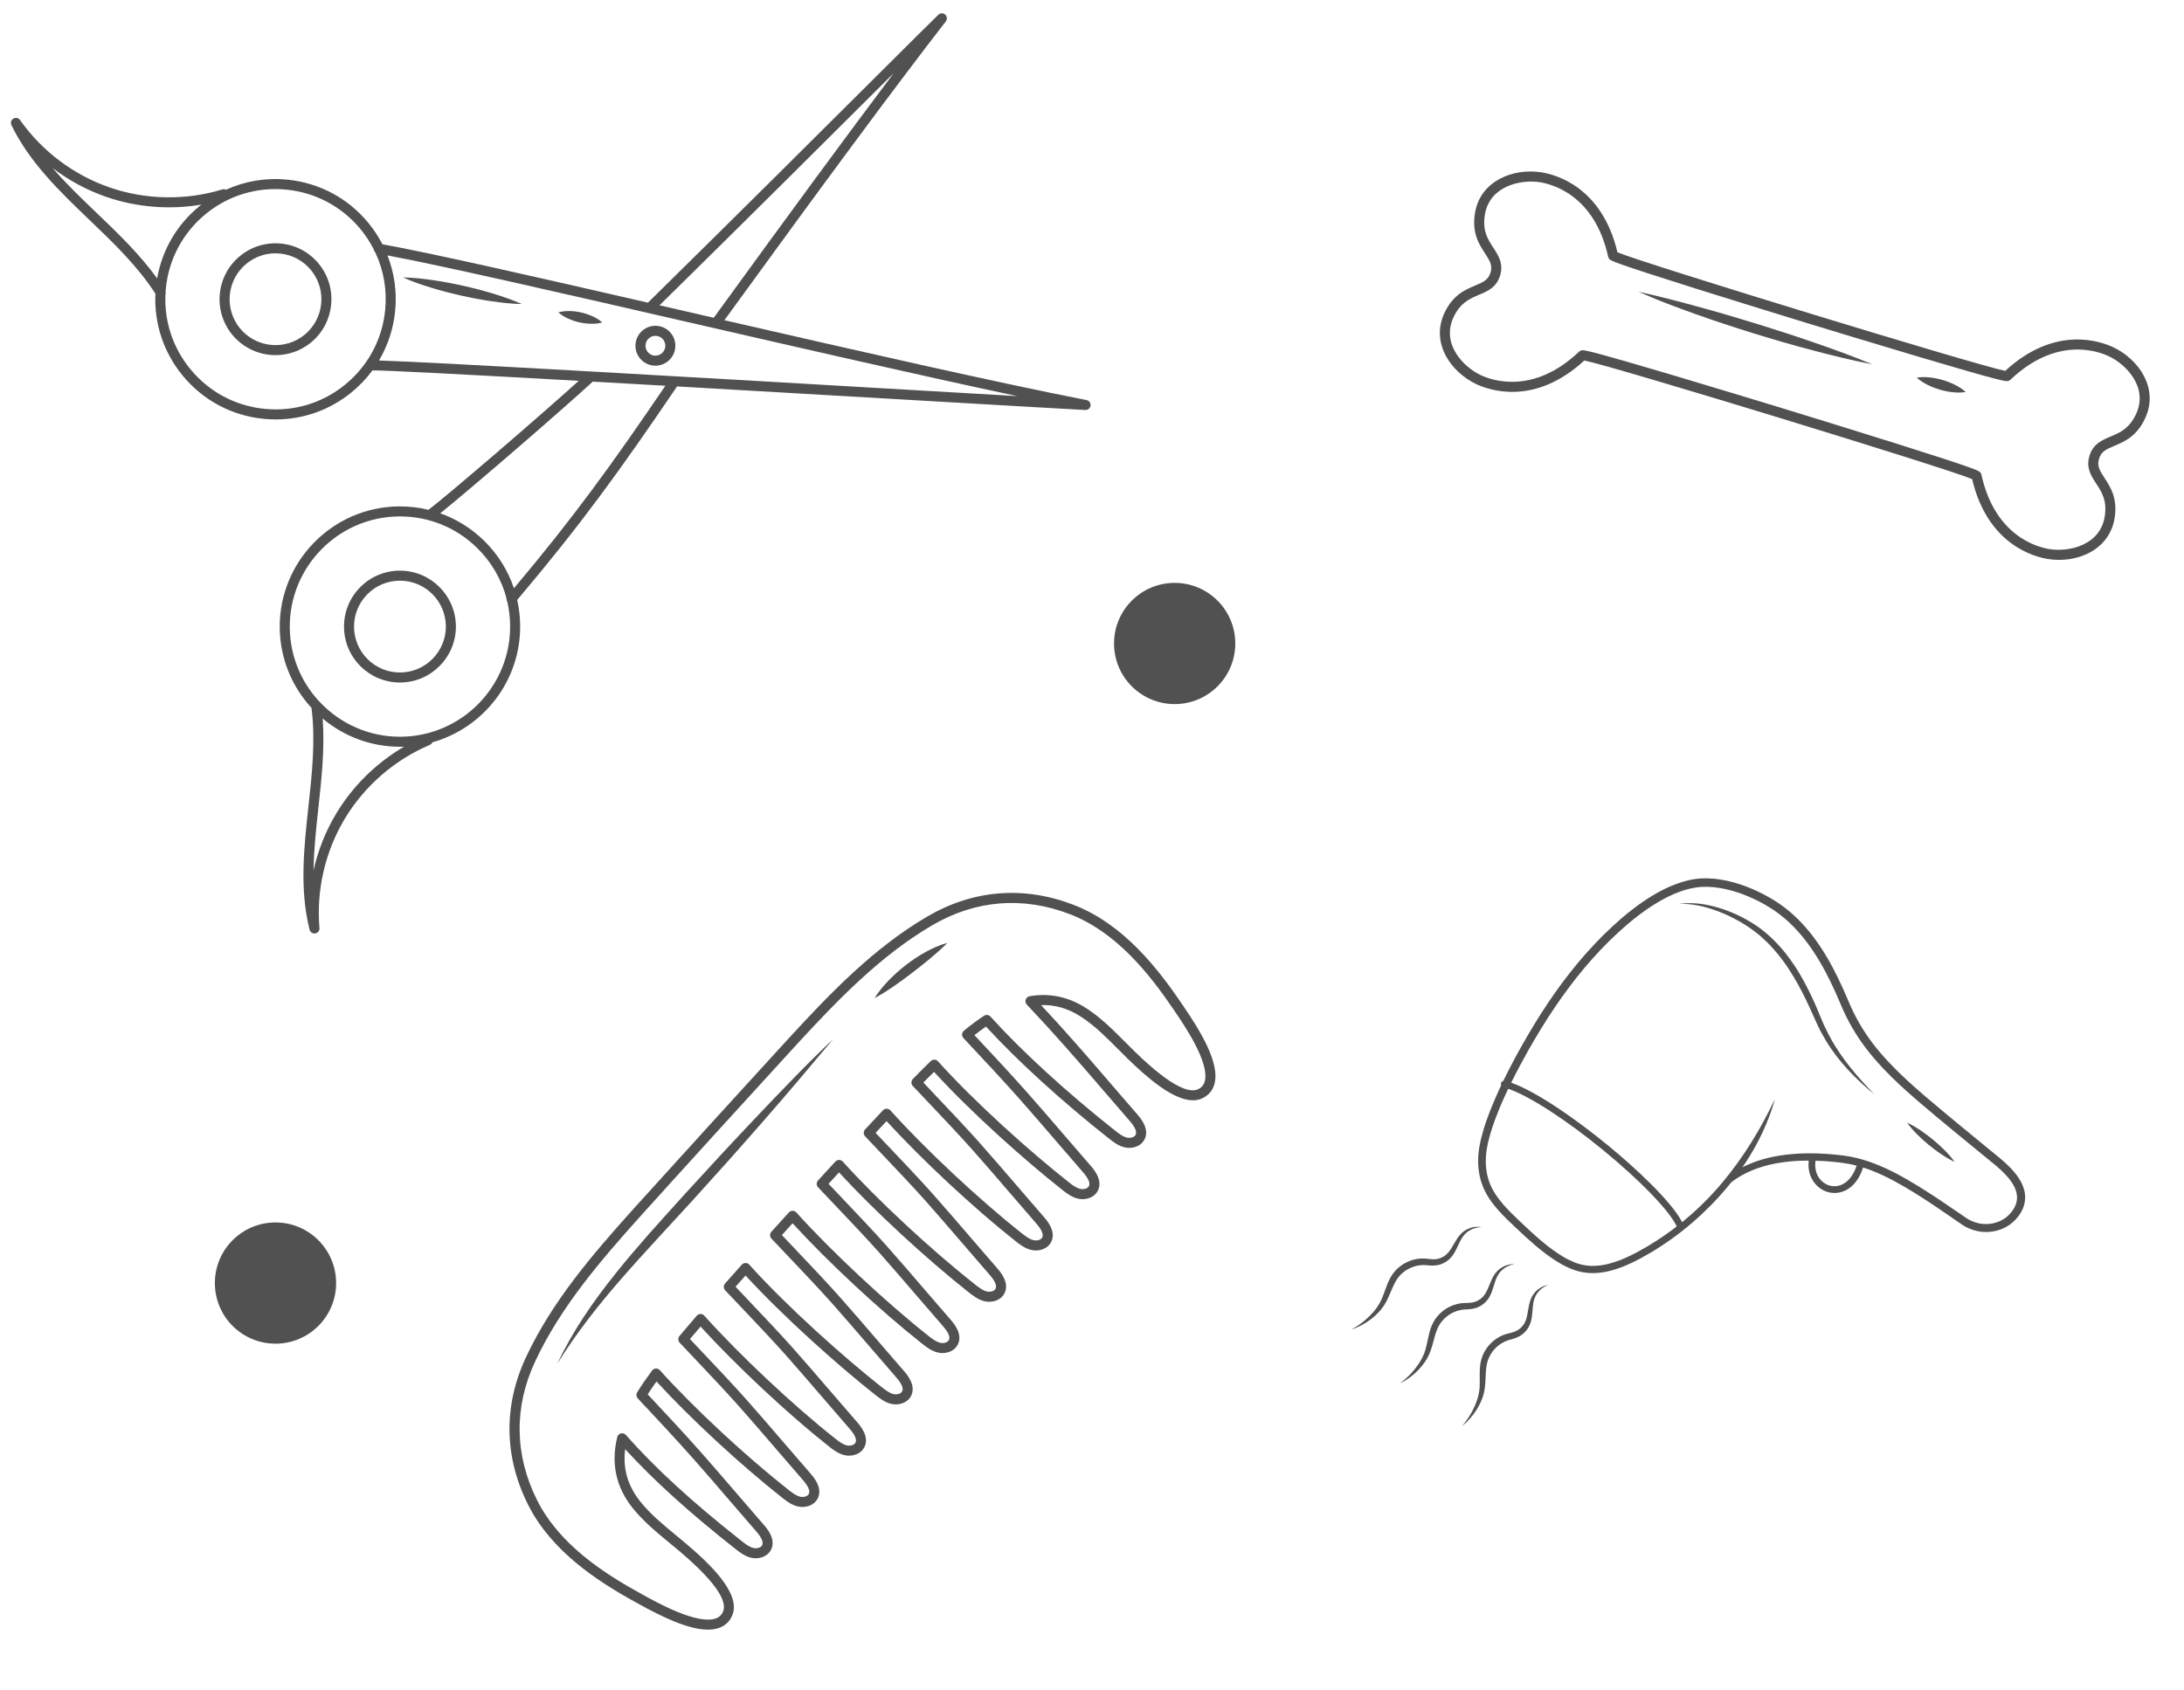 <?xml version="1.0" encoding="utf-8"?>
<!-- Generator: Adobe Illustrator 16.0.0, SVG Export Plug-In . SVG Version: 6.00 Build 0)  -->
<!DOCTYPE svg PUBLIC "-//W3C//DTD SVG 1.1//EN" "http://www.w3.org/Graphics/SVG/1.1/DTD/svg11.dtd">
<svg version="1.1" id="Layer_1" xmlns="http://www.w3.org/2000/svg" xmlns:xlink="http://www.w3.org/1999/xlink" x="0px" y="0px"
	 width="1033.5px" height="800px" viewBox="0 0 1033.5 800" enable-background="new 0 0 1033.5 800" xml:space="preserve">
<path fill="#515151" d="M698.553,181.79c6.094,2.899,27.625,10.563,51.175-11.16c7.052,1.4,50.471,14.341,92.061,27.063
	s84.817,26.286,91.446,29.07c7.367,31.18,29.503,36.874,36.175,37.879c1.628,0.245,3.288,0.369,4.955,0.369
	c11.884,0,24.037-6.291,26.27-19.578c1.595-9.495-1.903-14.846-4.713-19.145c-2.424-3.707-3.641-5.797-2.613-9.155
	c1.027-3.358,3.205-4.411,7.288-6.127c4.734-1.991,10.627-4.469,14.617-13.231c6.365-13.981-3.047-27.639-15.136-33.39
	c-6.093-2.899-27.626-10.563-51.175,11.159c-7.053-1.4-50.47-14.341-92.061-27.063c-41.589-12.722-84.817-26.286-91.445-29.071
	c-7.368-31.18-29.504-36.874-36.175-37.878c-13.233-1.995-28.68,4.058-31.225,19.208c-1.596,9.495,1.902,14.846,4.713,19.145
	c2.424,3.707,3.641,5.797,2.613,9.155c-1.027,3.357-3.205,4.41-7.288,6.127c-4.734,1.991-10.627,4.469-14.617,13.231
	C677.053,162.381,686.465,176.038,698.553,181.79z M687.738,150.366c3.221-7.073,7.754-8.979,12.138-10.823
	c4.062-1.708,8.261-3.475,9.986-9.114c1.725-5.64-0.769-9.453-3.179-13.141c-2.603-3.981-5.293-8.097-4.005-15.761
	c2.291-13.639,17.065-16.624,25.836-15.301c5.991,0.903,26.043,6.117,32.495,35.296c0.088,0.401,0.279,0.771,0.554,1.076
	c0.697,0.774,1.418,1.573,40.873,13.993c22.179,6.981,46.188,14.34,53.017,16.429c6.831,2.09,30.852,9.422,53.137,16.042
	c39.65,11.779,40.694,11.518,41.705,11.268c0.398-0.099,0.765-0.299,1.063-0.582c21.67-20.575,41.208-13.681,46.68-11.076
	c8.012,3.812,18.586,14.55,12.855,27.137c-3.222,7.073-7.754,8.979-12.138,10.823c-4.062,1.708-8.261,3.474-9.986,9.114
	c-1.726,5.64,0.769,9.453,3.179,13.141c2.603,3.98,5.293,8.096,4.005,15.761c-2.291,13.639-17.063,16.626-25.836,15.302
	c-5.991-0.903-26.044-6.118-32.495-35.296c-0.089-0.401-0.279-0.772-0.555-1.077c-0.697-0.773-1.418-1.573-40.872-13.992
	c-22.18-6.981-46.188-14.34-53.018-16.429c-6.83-2.089-30.849-9.421-53.136-16.042c-33.9-10.07-39.58-11.341-41.146-11.341
	c-0.266,0-0.413,0.037-0.56,0.073c-0.397,0.099-0.765,0.299-1.062,0.583c-21.672,20.577-41.21,13.68-46.682,11.076
	C692.582,173.692,682.008,162.953,687.738,150.366z"/>
<path fill="#515151" d="M917.959,184.427c1.93,0.569,3.905,0.979,5.932,1.21c2.033,0.209,4.102,0.295,6.305-0.098
	c-1.654-1.523-3.443-2.567-5.268-3.488c-1.83-0.898-3.711-1.619-5.64-2.18c-1.927-0.562-3.899-0.971-5.924-1.201
	c-2.032-0.208-4.101-0.296-6.312,0.089c1.646,1.515,3.436,2.557,5.26,3.479C914.145,183.137,916.029,183.859,917.959,184.427z"/>
<path fill="#515151" d="M829.879,157.796c9.229,2.848,18.499,5.563,27.851,8.01c9.343,2.473,18.734,4.785,28.259,6.644
	c-8.954-3.751-18.041-7.049-27.177-10.187c-9.127-3.165-18.309-6.149-27.531-9.001c-9.225-2.843-18.482-5.577-27.804-8.111
	c-9.313-2.563-18.663-4.989-28.142-7.069c8.868,3.946,17.926,7.358,27.035,10.589C811.472,151.928,820.653,154.933,829.879,157.796z
	"/>
<path fill="#515151" d="M248.924,642.373c-10.731,22.927-10.417,47.035,0.907,69.719c11.174,22.388,33.314,36.615,51.355,46.51
	l1.188,0.656c10.546,5.844,23.217,12.098,32.633,12.098c1.945,0,3.752-0.267,5.373-0.859c3.006-1.101,5.119-3.209,6.281-6.269
	c3.845-10.116-10.696-23.986-21.995-33.563c-1.584-1.343-3.19-2.664-4.797-3.987c-5.927-4.879-12.056-9.926-16.839-15.899
	c-5.992-7.483-8.359-15.646-7.198-24.834c13.862,15.085,30.123,29.789,52.082,47.132c2.002,1.582,4.495,3.551,7.57,4.26
	c0.677,0.157,1.394,0.238,2.122,0.238c2.823,0,5.814-1.221,7.232-3.977c2.579-5.018-1.959-10.211-3.448-11.917
	c-4.121-4.723-8.281-9.564-12.304-14.247c-5.799-6.751-11.797-13.73-17.796-20.495c-7.358-8.3-15.905-17.476-24.778-26.947
	c1.251-1.954,2.625-3.973,4.149-6.101c16.008,17.474,39.504,39.232,59.345,54.904c2.003,1.582,4.494,3.551,7.569,4.26
	c0.677,0.157,1.395,0.238,2.123,0.238c2.824,0,5.814-1.221,7.233-3.976c2.578-5.018-1.959-10.212-3.449-11.918
	c-4.124-4.727-8.287-9.571-12.312-14.258c-5.798-6.746-11.792-13.723-17.788-20.483c-6.117-6.9-14.45-15.705-21.802-23.473
	c-1.751-1.85-3.455-3.65-5.079-5.372c1.406-1.675,3.072-3.63,5.029-5.904c16.927,18.563,41.485,41.531,60.574,56.603
	c2.111,1.667,4.503,3.557,7.569,4.264c0.674,0.155,1.388,0.235,2.112,0.235c2.828,0,5.822-1.222,7.239-3.976
	c2.574-5.01-1.956-10.209-3.446-11.921c-4.164-4.769-8.364-9.659-12.43-14.387c-5.759-6.703-11.715-13.634-17.673-20.351
	c-5.995-6.76-14.361-15.575-21.742-23.354c-1.962-2.067-3.864-4.073-5.658-5.972c1.539-1.735,3.118-3.51,4.733-5.319
	c18.271,19.938,44.369,43.061,61.388,56.497c2.006,1.585,4.502,3.558,7.571,4.265c0.673,0.155,1.387,0.235,2.112,0.235
	c2.827,0,5.823-1.221,7.239-3.975c2.574-5.01-1.956-10.21-3.446-11.921c-4.19-4.8-8.418-9.721-12.508-14.479
	c-5.733-6.673-11.662-13.572-17.592-20.263c-6.034-6.804-14.459-15.677-21.892-23.507c-1.972-2.076-3.882-4.089-5.681-5.991
	c1.676-1.854,3.361-3.715,5.057-5.584c16.693,18.268,41.518,41.373,61.233,56.939c2.003,1.582,4.494,3.55,7.57,4.264
	c0.673,0.155,1.386,0.235,2.11,0.235c2.827,0,5.824-1.222,7.246-3.979c2.574-5.017-1.961-10.21-3.45-11.915
	c-4.14-4.744-8.317-9.605-12.357-14.308c-5.784-6.729-11.763-13.688-17.743-20.435c-5.885-6.635-14.208-15.391-21.549-23.116
	c-2.1-2.209-4.133-4.349-6.04-6.365c1.662-1.816,3.314-3.617,4.954-5.402c16.277,17.768,41.14,40.782,61.354,56.741
	c2.001,1.581,4.492,3.549,7.568,4.264c0.673,0.155,1.387,0.235,2.111,0.235c2.828,0,5.825-1.222,7.245-3.979
	c2.576-5.019-1.96-10.212-3.449-11.916c-4.121-4.724-8.28-9.565-12.303-14.247c-5.8-6.751-11.798-13.73-17.796-20.496
	c-5.921-6.678-14.231-15.429-21.563-23.148c-2.032-2.139-4.001-4.212-5.854-6.172c1.778-1.909,3.513-3.766,5.189-5.557
	c16.679,18.265,41.392,41.291,60.943,56.734c2.003,1.581,4.495,3.551,7.57,4.259c0.676,0.158,1.394,0.239,2.122,0.239
	c2.823,0,5.814-1.222,7.234-3.978c2.577-5.018-1.961-10.211-3.449-11.916c-4.126-4.729-8.29-9.575-12.317-14.262
	c-5.795-6.746-11.788-13.722-17.783-20.481c-6.068-6.842-14.4-15.639-21.753-23.4c-1.776-1.877-3.508-3.705-5.153-5.448
	c1.276-1.3,2.382-2.411,3.335-3.352l1.718-1.691c18.063,19.724,43.214,42.04,60.571,55.749c2.004,1.582,4.496,3.551,7.57,4.26
	c0.677,0.157,1.393,0.238,2.123,0.238c2.823,0,5.814-1.222,7.231-3.977c2.578-5.018-1.959-10.212-3.449-11.917
	c-4.117-4.721-8.275-9.56-12.295-14.238c-5.802-6.754-11.802-13.736-17.804-20.504c-7.639-8.617-16.651-18.272-24.832-27.012
	c1.875-1.479,3.688-2.82,5.468-4.052c14.832,16.198,35.881,35.382,58.085,52.917c2.006,1.585,4.502,3.557,7.569,4.264
	c0.674,0.155,1.388,0.236,2.112,0.236c2.828,0,5.822-1.222,7.239-3.975c2.575-5.011-1.954-10.211-3.446-11.922
	c-4.168-4.774-8.374-9.669-12.441-14.402c-5.756-6.698-11.708-13.623-17.661-20.336c-6.577-7.415-10.143-11.299-15.422-16.952
	c6.685-0.247,12.98,1.618,19.132,5.657c6.399,4.202,12,9.83,17.416,15.272c1.468,1.475,2.935,2.947,4.435,4.414
	c9.039,8.826,21.442,19.734,30.919,19.732c1.61,0,3.138-0.315,4.548-1.009c2.938-1.445,4.838-3.748,5.65-6.844
	c2.558-9.743-6.546-24.772-14.763-36.777l-0.767-1.124c-11.544-17.03-27.788-37.734-51.133-46.754
	c-23.651-9.137-47.684-7.18-69.497,5.66c-25.044,14.749-45.212,35.634-65.368,57.541c-12.376,13.446-60.907,66.782-73.139,80.377
	C280.145,594.012,261.25,616.056,248.924,642.373z M376.689,494.718c19.906-21.634,39.801-42.246,64.283-56.664
	c20.52-12.078,43.128-13.918,65.379-5.324c22.118,8.546,37.759,28.533,48.914,44.99l0.78,1.142
	c4.062,5.936,16.423,23.996,14.088,32.893c-0.459,1.751-1.462,2.955-3.154,3.788c-3.57,1.757-11.68,0.083-30.07-17.876
	c-1.469-1.435-2.919-2.892-4.371-4.351c-5.588-5.613-11.365-11.42-18.177-15.893c-8.462-5.555-17.577-7.534-27.086-5.884
	c-0.005,0.001-0.012,0.002-0.018,0.002c-0.008,0.002-0.016,0.003-0.023,0.005c-0.045,0.008-0.086,0.026-0.13,0.036
	c-0.104,0.024-0.209,0.048-0.31,0.087c-0.069,0.026-0.132,0.063-0.198,0.096c-0.072,0.036-0.146,0.066-0.216,0.11
	c-0.084,0.053-0.158,0.117-0.235,0.181c-0.041,0.033-0.086,0.059-0.126,0.095c-0.004,0.004-0.007,0.008-0.01,0.013
	c-0.08,0.075-0.147,0.161-0.216,0.247c-0.184,0.229-0.316,0.485-0.402,0.754c-0.021,0.063-0.048,0.124-0.063,0.189
	c-0.033,0.148-0.053,0.301-0.058,0.453c-0.002,0.041,0.007,0.084,0.008,0.125c0.003,0.115,0.006,0.23,0.025,0.345
	c0,0.006,0,0.01,0.001,0.016c0.009,0.052,0.029,0.1,0.042,0.15c0.023,0.097,0.045,0.193,0.08,0.286
	c0.029,0.077,0.07,0.146,0.106,0.22c0.033,0.064,0.061,0.132,0.1,0.194c0.059,0.093,0.128,0.176,0.197,0.259
	c0.028,0.034,0.05,0.071,0.08,0.104c0.007,0.007,0.013,0.014,0.02,0.021c0.001,0.002,0.003,0.003,0.004,0.005
	c7.238,7.729,10.775,11.526,18.563,20.305c5.93,6.685,11.868,13.597,17.612,20.28c4.074,4.741,8.285,9.643,12.464,14.428
	c2.592,2.976,3.535,5.206,2.803,6.632c-0.632,1.227-2.603,1.62-4.064,1.284c-2.028-0.468-3.892-1.94-5.694-3.364
	c-22.709-17.933-44.175-37.579-58.894-53.903c-0.014-0.015-0.031-0.026-0.045-0.041c-0.06-0.062-0.123-0.114-0.187-0.169
	c-0.058-0.048-0.111-0.099-0.173-0.141c-0.063-0.045-0.132-0.081-0.199-0.119c-0.068-0.038-0.134-0.078-0.204-0.109
	c-0.068-0.03-0.138-0.05-0.207-0.073c-0.075-0.024-0.149-0.052-0.227-0.069c-0.072-0.016-0.146-0.022-0.219-0.032
	c-0.076-0.01-0.152-0.021-0.229-0.024c-0.077-0.003-0.152,0.005-0.229,0.01c-0.075,0.005-0.15,0.007-0.225,0.02
	c-0.074,0.012-0.147,0.034-0.221,0.053c-0.076,0.021-0.153,0.038-0.228,0.066c-0.068,0.024-0.134,0.06-0.2,0.093
	c-0.075,0.036-0.151,0.071-0.224,0.117c-0.019,0.011-0.037,0.017-0.054,0.028c-3.076,2.027-6.19,4.341-9.521,7.072
	c-0.021,0.016-0.035,0.037-0.054,0.055c-0.021,0.017-0.045,0.029-0.064,0.048c-0.04,0.038-0.07,0.083-0.107,0.124
	c-0.055,0.059-0.109,0.116-0.157,0.18s-0.089,0.129-0.13,0.196c-0.04,0.065-0.08,0.13-0.113,0.199
	c-0.034,0.07-0.062,0.143-0.088,0.216c-0.025,0.071-0.052,0.14-0.07,0.213c-0.021,0.074-0.032,0.149-0.045,0.226
	c-0.013,0.074-0.023,0.148-0.028,0.224s-0.003,0.149-0.001,0.225c0.002,0.077,0.005,0.154,0.015,0.23
	c0.009,0.074,0.025,0.146,0.042,0.22c0.018,0.076,0.034,0.151,0.059,0.226c0.024,0.073,0.056,0.143,0.087,0.213
	c0.031,0.072,0.063,0.142,0.103,0.211c0.039,0.069,0.085,0.134,0.132,0.2c0.032,0.044,0.056,0.093,0.091,0.137
	c0.016,0.018,0.036,0.031,0.053,0.05c0.019,0.021,0.031,0.047,0.05,0.067c8.604,9.188,18.355,19.601,26.498,28.785
	c5.978,6.74,11.964,13.71,17.755,20.448c4.026,4.687,8.188,9.532,12.319,14.268c2.594,2.968,3.536,5.196,2.804,6.624
	c-0.631,1.229-2.6,1.626-4.063,1.284c-2.039-0.469-3.899-1.939-5.698-3.359c-17.742-14.013-43.687-37.083-61.655-57.038
	c-0.012-0.014-0.026-0.022-0.039-0.036c-0.012-0.012-0.02-0.026-0.032-0.039c-0.044-0.046-0.096-0.078-0.142-0.119
	c-0.063-0.054-0.122-0.109-0.188-0.156c-0.065-0.046-0.133-0.081-0.201-0.12c-0.067-0.037-0.133-0.077-0.202-0.108
	c-0.073-0.031-0.147-0.054-0.223-0.078c-0.07-0.022-0.14-0.049-0.211-0.064c-0.077-0.018-0.154-0.025-0.232-0.034
	c-0.073-0.01-0.146-0.021-0.22-0.023c-0.076-0.002-0.152,0.005-0.229,0.01s-0.151,0.008-0.226,0.02
	c-0.075,0.012-0.147,0.034-0.221,0.054c-0.074,0.02-0.149,0.036-0.223,0.063c-0.071,0.026-0.141,0.063-0.211,0.098
	c-0.069,0.034-0.139,0.064-0.206,0.105c-0.068,0.043-0.132,0.095-0.196,0.145c-0.049,0.038-0.104,0.068-0.149,0.11
	c-0.014,0.011-0.022,0.025-0.036,0.038c-0.013,0.012-0.027,0.021-0.041,0.033l-3.479,3.428c-1.354,1.335-2.987,2.986-4.994,5.046
	c-0.045,0.047-0.077,0.1-0.117,0.147c-0.053,0.063-0.106,0.123-0.15,0.189c-0.045,0.065-0.078,0.134-0.115,0.202
	c-0.036,0.069-0.075,0.136-0.104,0.208c-0.031,0.071-0.051,0.146-0.073,0.22c-0.021,0.072-0.046,0.144-0.061,0.218
	c-0.017,0.074-0.021,0.15-0.029,0.227c-0.008,0.075-0.018,0.149-0.019,0.226c0,0.075,0.009,0.149,0.015,0.224
	c0.007,0.077,0.011,0.153,0.025,0.229c0.014,0.073,0.037,0.145,0.057,0.216c0.021,0.076,0.041,0.15,0.07,0.225
	c0.027,0.07,0.064,0.136,0.099,0.204c0.037,0.071,0.07,0.142,0.114,0.209c0.042,0.064,0.094,0.124,0.143,0.186
	c0.04,0.052,0.073,0.105,0.118,0.154c2.1,2.23,4.372,4.631,6.726,7.115c7.327,7.735,15.63,16.503,21.648,23.286
	c5.971,6.732,11.95,13.693,17.734,20.425c4.032,4.693,8.202,9.548,12.341,14.29c2.594,2.969,3.536,5.197,2.804,6.624
	c-0.633,1.229-2.601,1.626-4.064,1.284c-2.04-0.47-3.899-1.938-5.698-3.359c-20.055-15.839-45.586-39.729-62.09-58.095
	c-0.022-0.025-0.05-0.043-0.073-0.067c-0.023-0.023-0.042-0.053-0.066-0.076c-0.035-0.033-0.076-0.056-0.111-0.086
	c-0.063-0.052-0.125-0.102-0.191-0.146c-0.065-0.044-0.134-0.083-0.203-0.12c-0.066-0.036-0.133-0.07-0.202-0.099
	c-0.074-0.031-0.15-0.058-0.227-0.08c-0.069-0.021-0.137-0.041-0.207-0.056c-0.08-0.017-0.158-0.026-0.238-0.035
	c-0.072-0.008-0.143-0.013-0.215-0.014c-0.079-0.002-0.156,0.003-0.236,0.01c-0.072,0.006-0.146,0.015-0.218,0.027
	c-0.077,0.014-0.151,0.032-0.227,0.055c-0.072,0.021-0.144,0.043-0.214,0.07c-0.073,0.029-0.145,0.063-0.216,0.1
	c-0.066,0.034-0.132,0.069-0.196,0.11c-0.069,0.045-0.135,0.095-0.201,0.148c-0.035,0.027-0.075,0.049-0.109,0.079
	c-0.024,0.022-0.043,0.05-0.065,0.073c-0.025,0.023-0.054,0.041-0.078,0.067c-2.685,2.855-5.525,5.897-8.481,9.076
	c-0.038,0.04-0.063,0.086-0.098,0.129c-0.052,0.063-0.103,0.125-0.147,0.193c-0.042,0.065-0.078,0.133-0.113,0.201
	c-0.036,0.069-0.072,0.138-0.101,0.209c-0.029,0.073-0.051,0.147-0.072,0.221c-0.021,0.072-0.042,0.144-0.057,0.217
	c-0.015,0.076-0.021,0.153-0.028,0.23c-0.008,0.074-0.015,0.147-0.014,0.222c0,0.077,0.008,0.153,0.016,0.229
	c0.007,0.075,0.015,0.149,0.029,0.224c0.015,0.075,0.037,0.148,0.059,0.223c0.021,0.072,0.043,0.145,0.072,0.215
	c0.029,0.072,0.066,0.143,0.104,0.213c0.035,0.066,0.07,0.133,0.112,0.196c0.045,0.068,0.098,0.132,0.15,0.196
	c0.034,0.041,0.06,0.086,0.098,0.126c2.28,2.422,4.789,5.063,7.392,7.802c7.307,7.693,15.587,16.412,21.453,23.029
	c5.975,6.737,11.96,13.703,17.748,20.439c4.028,4.689,8.194,9.537,12.327,14.275c2.594,2.968,3.535,5.197,2.805,6.624
	c-0.634,1.229-2.603,1.626-4.065,1.29c-2.038-0.475-3.98-2.01-5.697-3.366c-20.768-16.395-46.478-40.296-62.521-58.12
	c-0.025-0.028-0.056-0.048-0.083-0.075c-0.026-0.027-0.047-0.059-0.075-0.085c-0.032-0.029-0.069-0.049-0.104-0.077
	c-0.062-0.052-0.126-0.101-0.193-0.145c-0.065-0.043-0.131-0.083-0.199-0.119s-0.138-0.069-0.208-0.099
	c-0.072-0.029-0.145-0.055-0.219-0.077c-0.073-0.021-0.146-0.04-0.22-0.055c-0.074-0.016-0.148-0.026-0.224-0.034
	c-0.077-0.008-0.154-0.012-0.23-0.012c-0.073,0-0.146,0.003-0.218,0.009c-0.08,0.007-0.158,0.018-0.238,0.033
	c-0.07,0.014-0.139,0.03-0.208,0.05c-0.077,0.022-0.153,0.049-0.229,0.078c-0.068,0.028-0.136,0.06-0.202,0.094
	c-0.07,0.036-0.139,0.075-0.206,0.119c-0.065,0.044-0.129,0.091-0.192,0.142c-0.033,0.027-0.071,0.046-0.104,0.077
	c-0.029,0.025-0.049,0.057-0.077,0.084c-0.026,0.026-0.057,0.046-0.082,0.073c-2.7,2.938-5.444,5.927-8.209,8.949
	c-0.035,0.038-0.059,0.082-0.091,0.122c-0.051,0.063-0.102,0.127-0.146,0.195c-0.041,0.064-0.077,0.132-0.113,0.2
	c-0.035,0.069-0.07,0.139-0.099,0.212c-0.028,0.071-0.051,0.144-0.072,0.218c-0.021,0.072-0.041,0.146-0.055,0.221
	c-0.014,0.074-0.021,0.149-0.028,0.225c-0.007,0.076-0.012,0.151-0.012,0.229c0.001,0.074,0.008,0.147,0.015,0.223
	c0.009,0.077,0.018,0.153,0.033,0.229c0.015,0.073,0.034,0.144,0.057,0.215c0.022,0.075,0.046,0.149,0.077,0.222
	c0.028,0.071,0.063,0.138,0.101,0.206c0.036,0.069,0.074,0.137,0.117,0.202c0.045,0.066,0.095,0.128,0.146,0.189
	c0.032,0.041,0.058,0.085,0.094,0.123c2.328,2.47,4.899,5.175,7.567,7.982c7.316,7.697,15.607,16.422,21.439,22.995
	c5.954,6.719,11.922,13.663,17.692,20.378c4.048,4.709,8.231,9.578,12.383,14.336c2.593,2.969,3.536,5.198,2.804,6.624
	c-0.633,1.229-2.604,1.626-4.063,1.29c-2.038-0.474-3.899-1.943-5.699-3.365c-19.882-15.698-46.078-40.179-62.333-58.248
	c-0.074-0.091-0.155-0.176-0.244-0.257c-0.971-0.882-2.473-0.809-3.354,0.161c0,0,0,0.001-0.001,0.001h-0.001
	c-2.785,3.07-5.559,6.131-8.291,9.156c-0.033,0.037-0.057,0.079-0.087,0.117c-0.051,0.063-0.1,0.127-0.143,0.195
	c-0.042,0.064-0.078,0.132-0.113,0.199c-0.035,0.07-0.07,0.141-0.098,0.214c-0.028,0.071-0.051,0.143-0.072,0.216
	c-0.021,0.074-0.04,0.148-0.054,0.224c-0.014,0.073-0.021,0.147-0.028,0.223c-0.006,0.077-0.011,0.153-0.01,0.23
	c0.001,0.074,0.007,0.146,0.014,0.22c0.009,0.078,0.02,0.155,0.035,0.232c0.015,0.072,0.035,0.143,0.057,0.213
	c0.022,0.075,0.048,0.149,0.078,0.223c0.029,0.069,0.064,0.138,0.101,0.205c0.037,0.068,0.075,0.136,0.119,0.201
	c0.045,0.066,0.096,0.129,0.147,0.192c0.031,0.037,0.054,0.078,0.089,0.114c2.222,2.358,4.662,4.928,7.196,7.598
	c7.406,7.802,15.803,16.645,21.782,23.388c5.904,6.662,11.822,13.548,17.544,20.207c4.095,4.766,8.329,9.694,12.53,14.505
	c2.591,2.976,3.533,5.207,2.801,6.632c-0.63,1.227-2.599,1.62-4.063,1.284c-2.028-0.469-3.893-1.94-5.693-3.364
	c-17.429-13.76-44.445-37.749-62.581-57.904c-0.029-0.033-0.063-0.057-0.095-0.087c-0.03-0.03-0.054-0.065-0.087-0.095
	c-0.027-0.025-0.06-0.041-0.088-0.063c-0.065-0.055-0.134-0.104-0.204-0.15c-0.062-0.039-0.124-0.078-0.188-0.111
	c-0.072-0.038-0.146-0.071-0.22-0.102c-0.07-0.027-0.139-0.053-0.21-0.074c-0.074-0.021-0.149-0.038-0.226-0.053
	c-0.074-0.015-0.147-0.026-0.223-0.033c-0.076-0.008-0.151-0.01-0.227-0.01c-0.076,0-0.151,0.003-0.227,0.01
	c-0.076,0.007-0.15,0.02-0.225,0.034c-0.075,0.015-0.15,0.032-0.225,0.054c-0.071,0.021-0.14,0.047-0.209,0.075
	c-0.075,0.03-0.148,0.063-0.221,0.102c-0.063,0.033-0.125,0.071-0.188,0.112c-0.07,0.046-0.139,0.096-0.205,0.15
	c-0.028,0.022-0.06,0.039-0.086,0.063c-0.033,0.029-0.057,0.063-0.087,0.094s-0.065,0.055-0.095,0.088
	c-2.75,3.072-5.408,6.059-7.945,8.925c-0.029,0.033-0.048,0.071-0.075,0.104c-0.052,0.066-0.102,0.133-0.146,0.202
	c-0.041,0.064-0.077,0.13-0.111,0.197c-0.036,0.07-0.068,0.142-0.097,0.214c-0.028,0.073-0.051,0.145-0.071,0.219
	c-0.021,0.073-0.038,0.146-0.051,0.22c-0.014,0.076-0.022,0.151-0.029,0.229c-0.006,0.075-0.009,0.149-0.007,0.226
	c0.001,0.075,0.006,0.149,0.015,0.225c0.008,0.076,0.02,0.152,0.036,0.228c0.015,0.073,0.035,0.145,0.057,0.217
	c0.023,0.074,0.049,0.146,0.08,0.218c0.029,0.071,0.064,0.141,0.101,0.208s0.076,0.134,0.12,0.197
	c0.045,0.067,0.095,0.13,0.148,0.193c0.029,0.033,0.049,0.071,0.081,0.104c2.216,2.353,4.642,4.908,7.159,7.562
	c7.355,7.75,15.693,16.536,21.635,23.235c5.934,6.689,11.876,13.605,17.624,20.295c4.07,4.734,8.277,9.633,12.452,14.413
	c2.591,2.976,3.534,5.206,2.803,6.631c-0.632,1.227-2.602,1.62-4.064,1.285c-2.026-0.468-3.892-1.94-5.694-3.364
	c-19.592-15.469-45.002-39.338-61.792-58.047c-0.034-0.037-0.074-0.064-0.109-0.099c-0.037-0.036-0.065-0.077-0.105-0.111
	c-0.023-0.021-0.05-0.033-0.074-0.052c-0.066-0.054-0.134-0.099-0.204-0.144c-0.063-0.04-0.126-0.08-0.191-0.113
	c-0.071-0.037-0.145-0.066-0.218-0.096c-0.071-0.028-0.141-0.056-0.213-0.076c-0.073-0.021-0.146-0.034-0.221-0.049
	c-0.076-0.014-0.151-0.027-0.229-0.034c-0.074-0.006-0.147-0.005-0.222-0.005c-0.078,0.001-0.154,0.002-0.231,0.011
	c-0.074,0.007-0.145,0.021-0.218,0.036c-0.077,0.016-0.153,0.031-0.229,0.055c-0.069,0.021-0.135,0.049-0.203,0.077
	c-0.076,0.03-0.151,0.063-0.225,0.103c-0.063,0.034-0.122,0.073-0.183,0.114c-0.071,0.047-0.14,0.095-0.206,0.15
	c-0.023,0.019-0.049,0.031-0.071,0.051c-0.039,0.035-0.066,0.076-0.102,0.113c-0.035,0.035-0.075,0.063-0.108,0.102
	c-3.48,4.026-6.159,7.174-8.189,9.622c-0.021,0.024-0.032,0.052-0.051,0.075c-0.052,0.068-0.097,0.139-0.141,0.21
	c-0.039,0.063-0.077,0.126-0.109,0.192c-0.035,0.073-0.064,0.146-0.092,0.222c-0.025,0.07-0.051,0.14-0.069,0.212
	c-0.02,0.076-0.033,0.151-0.045,0.229c-0.012,0.073-0.023,0.146-0.028,0.221c-0.005,0.078-0.003,0.155,0,0.233
	c0.002,0.072,0.005,0.146,0.014,0.218c0.01,0.079,0.027,0.155,0.044,0.232c0.017,0.071,0.033,0.143,0.056,0.212
	c0.024,0.074,0.055,0.145,0.086,0.216c0.032,0.071,0.064,0.142,0.103,0.211c0.037,0.063,0.079,0.125,0.122,0.187
	c0.048,0.068,0.098,0.136,0.154,0.2c0.02,0.022,0.034,0.049,0.055,0.071c2.045,2.175,4.251,4.504,6.531,6.913
	c7.328,7.741,15.633,16.516,21.698,23.358c5.972,6.734,11.954,13.696,17.738,20.43c4.031,4.692,8.201,9.544,12.337,14.285
	c2.594,2.969,3.536,5.197,2.804,6.623c-0.633,1.23-2.603,1.625-4.064,1.286c-2.04-0.47-3.982-2.006-5.696-3.359
	c-20.479-16.175-44.88-38.886-60.723-56.516c-0.04-0.045-0.091-0.082-0.135-0.125c-0.191-0.183-0.4-0.337-0.63-0.444
	c-0.08-0.037-0.163-0.06-0.245-0.087c-0.063-0.021-0.123-0.05-0.188-0.065c-0.102-0.025-0.206-0.035-0.309-0.047
	c-0.048-0.005-0.095-0.017-0.143-0.02c-0.097-0.006-0.192,0.005-0.289,0.012c-0.056,0.004-0.112,0.001-0.168,0.01
	c-0.09,0.012-0.178,0.039-0.266,0.063c-0.06,0.016-0.12,0.023-0.179,0.044c-0.113,0.039-0.221,0.094-0.327,0.15
	c-0.03,0.016-0.062,0.025-0.091,0.042c-0.252,0.148-0.477,0.349-0.667,0.591c-0.014,0.018-0.031,0.033-0.045,0.051
	c-2.735,3.696-5.037,7.063-7.037,10.294c-0.025,0.041-0.04,0.086-0.062,0.127c-0.042,0.079-0.084,0.157-0.117,0.239
	c-0.027,0.068-0.048,0.137-0.069,0.206c-0.022,0.077-0.044,0.153-0.06,0.231c-0.014,0.075-0.022,0.15-0.029,0.227
	c-0.007,0.075-0.014,0.15-0.014,0.227c0.001,0.076,0.007,0.15,0.015,0.226c0.007,0.077,0.016,0.152,0.031,0.229
	c0.014,0.072,0.035,0.145,0.056,0.216c0.022,0.074,0.045,0.146,0.074,0.219c0.03,0.074,0.066,0.143,0.104,0.213
	c0.034,0.064,0.068,0.129,0.108,0.19c0.048,0.073,0.104,0.141,0.16,0.21c0.031,0.037,0.054,0.078,0.087,0.113
	c9.297,9.923,18.278,19.545,25.944,28.191c5.975,6.737,11.959,13.703,17.748,20.439c4.028,4.688,8.193,9.537,12.327,14.275
	c2.593,2.969,3.536,5.197,2.804,6.623c-0.634,1.229-2.602,1.625-4.063,1.285c-2.04-0.47-3.899-1.938-5.698-3.359
	c-23.464-18.531-40.338-33.994-54.714-50.138c-0.003-0.003-0.007-0.006-0.01-0.009c-0.094-0.105-0.2-0.2-0.313-0.287
	c-0.011-0.009-0.021-0.021-0.033-0.03c-0.072-0.053-0.153-0.094-0.231-0.139c-0.057-0.033-0.11-0.074-0.169-0.103
	c-0.019-0.008-0.04-0.012-0.059-0.021c-0.125-0.056-0.253-0.104-0.385-0.136c-0.004-0.001-0.007-0.003-0.011-0.004
	c-0.045-0.012-0.091-0.011-0.136-0.019c-0.104-0.02-0.208-0.039-0.314-0.043c-0.075-0.005-0.147,0.004-0.221,0.008
	c-0.08,0.004-0.159,0.002-0.238,0.015c-0.08,0.012-0.156,0.035-0.233,0.055c-0.071,0.018-0.143,0.031-0.212,0.057
	c-0.083,0.028-0.16,0.069-0.239,0.108c-0.059,0.028-0.12,0.052-0.177,0.086c-0.1,0.059-0.191,0.13-0.282,0.204
	c-0.028,0.022-0.06,0.038-0.087,0.063c-0.002,0.001-0.004,0.004-0.006,0.007c-0.115,0.103-0.22,0.216-0.313,0.34
	c-0.002,0.003-0.004,0.005-0.006,0.007c-0.06,0.081-0.107,0.172-0.157,0.262c-0.027,0.048-0.061,0.092-0.084,0.141
	c-0.01,0.021-0.014,0.045-0.023,0.066c-0.054,0.123-0.102,0.248-0.133,0.377c-0.001,0.005-0.003,0.008-0.004,0.013
	c-3.025,12.441-0.582,23.717,7.262,33.514c5.092,6.357,11.414,11.563,17.527,16.597c1.59,1.309,3.179,2.617,4.773,3.967
	c19.585,16.601,22.012,24.515,20.6,28.232c-0.67,1.764-1.774,2.874-3.475,3.497c-8.642,3.164-27.783-7.446-34.074-10.932
	l-1.207-0.667c-17.435-9.563-38.804-23.258-49.39-44.468c-10.654-21.341-10.95-44.02-0.855-65.585
	c12.049-25.729,30.698-47.477,50.363-69.331C315.813,561.467,364.32,508.158,376.689,494.718z"/>
<path fill="#515151" d="M431.843,460.323c2.836-2.169,5.625-4.393,8.385-6.688c2.752-2.313,5.491-4.662,8.101-7.347
	c-3.616,0.981-6.977,2.512-10.198,4.26c-3.215,1.764-6.276,3.783-9.174,6.009c-2.898,2.226-5.638,4.65-8.189,7.269
	c-2.541,2.632-4.923,5.426-6.917,8.595c3.323-1.721,6.348-3.72,9.32-5.757C426.13,464.613,429.008,462.493,431.843,460.323z"/>
<path fill="#515151" d="M302.384,595.864c2.811-3.116,5.635-6.221,8.488-9.307l17.072-18.586l16.894-18.751
	c5.564-6.312,11.195-12.563,16.694-18.934c11.095-12.659,21.931-25.544,32.755-38.461c-6.121,5.79-12.119,11.722-17.99,17.752
	l-8.784,9.073c-2.928,3.024-5.808,6.093-8.715,9.138c-5.827,6.076-11.523,12.272-17.286,18.409l-17.086,18.592
	c-5.627,6.261-11.297,12.477-16.889,18.773c-5.534,6.354-11.092,12.713-16.334,19.346c-10.558,13.171-20.281,27.218-27.426,42.516
	c8.87-14.344,19.25-27.517,30.26-40.152C296.786,602.11,299.601,599.001,302.384,595.864z"/>
<path fill="#515151" d="M189.268,270.105c-0.104,0-0.208,0.001-0.313,0.002c-7.071,0.082-13.687,2.913-18.628,7.971
	c-4.941,5.059-7.618,11.738-7.536,18.809c0.083,7.071,2.914,13.687,7.972,18.628c4.982,4.868,11.538,7.538,18.492,7.538
	c0.105,0,0.211-0.001,0.317-0.002c14.597-0.17,26.333-12.184,26.164-26.78C215.566,281.778,203.723,270.105,189.268,270.105z
	 M189.516,318.304c-0.087,0.001-0.173,0.001-0.26,0.001c-5.707,0-11.087-2.191-15.177-6.186c-4.151-4.056-6.475-9.485-6.542-15.289
	c-0.068-5.803,2.128-11.285,6.185-15.437c4.055-4.151,9.485-6.474,15.288-6.542c0.086-0.001,0.171-0.001,0.257-0.001
	c11.862,0,21.583,9.581,21.721,21.474C211.128,308.305,201.496,318.165,189.516,318.304z"/>
<path fill="#515151" d="M132.991,115.293c-7.039-0.701-13.924,1.384-19.395,5.865c-5.471,4.481-8.868,10.825-9.567,17.862
	c-0.699,7.037,1.384,13.925,5.866,19.395c5.227,6.379,12.835,9.685,20.502,9.685c5.904,0,11.842-1.96,16.753-5.984
	c11.292-9.251,12.953-25.964,3.701-37.256C146.372,119.389,140.028,115.992,132.991,115.293z M144.143,158.444
	c-9.269,7.592-22.984,6.229-30.577-3.038c-7.592-9.267-6.229-22.983,3.038-30.576c3.92-3.211,8.728-4.922,13.73-4.922
	c0.726,0,1.456,0.036,2.188,0.109c5.775,0.574,10.981,3.362,14.659,7.852C154.773,137.135,153.41,150.852,144.143,158.444z"/>
<path fill="#515151" d="M434.353,189.511c40.522,2.362,72.53,4.228,79.237,4.552c0.039,0.002,0.078,0.003,0.116,0.003
	c1.193,0,2.209-0.892,2.355-2.088c0.149-1.235-0.681-2.376-1.902-2.615c-41.939-8.187-108.983-23.471-171.371-37.799
	C391.7,84.163,424.084,40.453,447.574,10.131c0.762-0.984,0.635-2.389-0.291-3.22c-0.927-0.83-2.337-0.806-3.233,0.059
	c-3.65,3.52-13.954,13.788-29.549,29.331c-26.092,26.002-65.427,65.202-107.889,106.951
	c-54.783-12.58-104.271-23.838-125.635-27.614c-1.824-3.532-4.02-6.904-6.599-10.051c-9.629-11.754-23.26-19.055-38.38-20.557
	c-10.121-1.006-20.091,0.68-29.106,4.782c-0.52-0.252-1.13-0.323-1.727-0.141c-17.241,5.268-36.124,4.943-53.173-0.912
	C34.943,82.902,19.846,71.554,9.48,56.805c-0.71-1.01-2.078-1.308-3.145-0.681c-1.066,0.626-1.471,1.967-0.933,3.08
	c8.587,17.736,23.012,31.558,36.961,44.924c11.221,10.751,22.808,21.867,31.185,34.894c-0.664,14.065,3.83,27.693,12.82,38.667
	c9.629,11.754,23.26,19.055,38.381,20.557c1.917,0.19,3.828,0.285,5.729,0.285c13.094,0,25.683-4.479,35.946-12.888
	c3.739-3.063,7.022-6.534,9.817-10.326c5.615-0.1,46.521,2.072,97.625,4.945c-19.263,17.406-62.13,54.255-71.104,61.042
	c-4.577-1.108-9.323-1.659-14.162-1.607c-31.365,0.365-56.585,26.18-56.221,57.546c0.17,14.588,5.846,27.847,15.024,37.82
	c1.963,15.377,0.228,31.355-1.46,46.818c-2.097,19.205-4.264,39.064,0.556,58.171c0.27,1.069,1.23,1.793,2.299,1.793
	c0.13,0,0.262-0.011,0.395-0.033c1.22-0.205,2.078-1.311,1.972-2.543c-1.538-17.962,2.735-36.358,12.033-51.802
	c9.299-15.444,23.558-27.829,40.151-34.873c0.581-0.247,1.007-0.7,1.242-1.235c24.192-6.776,41.861-29.154,41.555-55.441
	c-0.047-4.068-0.531-8.062-1.404-11.94c30.17-35.667,48.653-61.289,75.649-101.071C360.012,185.177,401.141,187.575,434.353,189.511
	z M417.851,39.662c1.759-1.753,3.461-3.45,5.101-5.083c-21.352,28.34-48.714,65.553-85.192,115.83
	c-4.193-0.963-8.362-1.921-12.497-2.872c-4.409-1.013-8.799-2.022-13.162-3.024C353.745,103.548,392.198,65.227,417.851,39.662z
	 M45.647,100.7C38.56,93.909,31.348,87,24.901,79.548c7.72,5.881,16.366,10.545,25.549,13.699c14.35,4.929,29.93,6.132,44.88,3.599
	c-0.335,0.263-0.677,0.515-1.008,0.786c-10.646,8.721-17.622,20.729-19.962,34.148C66.097,120.303,55.727,110.358,45.647,100.7z
	 M163.417,181.97c-10.773,8.827-24.336,12.931-38.198,11.552c-13.859-1.376-26.353-8.068-35.178-18.842
	c-8.197-10.006-12.313-22.421-11.755-35.243c0.18-0.456,0.213-0.959,0.091-1.445c0.036-0.503,0.063-1.005,0.113-1.509
	c1.377-13.859,8.068-26.352,18.841-35.178c9.408-7.708,20.944-11.813,32.947-11.813c1.742,0,3.495,0.086,5.251,0.261
	c13.859,1.377,26.353,8.068,35.179,18.842c2.43,2.966,4.488,6.15,6.187,9.488c0.076,0.521,0.314,0.998,0.683,1.358
	c3.986,8.438,5.629,17.826,4.683,27.352C180.882,160.651,174.19,173.144,163.417,181.97z M179.347,170.627
	c4.176-7.045,6.802-14.974,7.636-23.366c0.904-9.105-0.374-18.089-3.625-26.367c25.414,4.739,81.583,17.649,140.842,31.269
	c53.261,12.241,112.164,25.779,157.184,35.33c-13.035-0.755-29.086-1.69-46.755-2.72
	C341.69,179.355,204.614,171.358,179.347,170.627z M159.133,385.018c-5.009,8.318-8.635,17.447-10.77,26.914
	c0.15-9.852,1.234-19.78,2.299-29.537c1.516-13.888,3.071-28.185,2.02-42.301c9.907,8.339,22.672,13.372,36.57,13.372
	c0.223,0,0.448-0.001,0.673-0.004c0.429-0.005,0.853-0.033,1.279-0.047C178.124,361.083,166.959,372.018,159.133,385.018z
	 M189.87,348.716c-0.207,0.002-0.41,0.003-0.616,0.003c-14.7-0.001-28.019-6.142-37.52-16.001c-0.208-0.393-0.519-0.711-0.894-0.933
	c-8.379-9.134-13.559-21.26-13.714-34.599c-0.334-28.749,22.781-52.41,51.529-52.744c0.208-0.002,0.416-0.003,0.624-0.003
	c13.695,0,26.607,5.257,36.42,14.845c6.848,6.689,11.623,14.937,13.992,23.963c-0.051,0.513,0.073,1.033,0.35,1.48
	c0.844,3.648,1.313,7.411,1.357,11.245C241.734,324.72,218.619,348.381,189.87,348.716z M243.198,278.449
	c-2.828-8.444-7.627-16.159-14.18-22.562c-5.988-5.849-13.03-10.207-20.688-12.923c13.839-11.117,56.363-47.79,72.176-62.329
	c11.119,0.627,22.655,1.283,34.364,1.953C289.442,219.996,271.431,244.905,243.198,278.449z"/>
<path fill="#515151" d="M310.041,154.205c-2.522,0.03-4.881,1.04-6.644,2.843c-1.762,1.804-2.716,4.187-2.688,6.708
	c0.029,2.521,1.039,4.881,2.843,6.643c1.777,1.736,4.115,2.688,6.595,2.688c0.037,0,0.075,0,0.112,0
	c5.206-0.061,9.392-4.346,9.331-9.551c-0.029-2.521-1.039-4.881-2.843-6.643S312.564,154.191,310.041,154.205z M310.206,168.341
	c-1.265,0.02-2.439-0.46-3.335-1.336c-0.896-0.876-1.398-2.049-1.413-3.304c-0.015-1.254,0.459-2.438,1.336-3.335
	c0.876-0.897,2.049-1.399,3.304-1.414c1.257-0.023,2.438,0.46,3.335,1.336c0.896,0.876,1.398,2.049,1.413,3.304
	C314.875,166.18,312.794,168.311,310.206,168.341z"/>
<path fill="#515151" d="M219.342,135.297c-4.686-1.054-9.407-1.945-14.168-2.655c-4.764-0.693-9.559-1.243-14.454-1.326
	c4.474,2.016,9.047,3.564,13.651,4.971c4.608,1.389,9.255,2.597,13.938,3.642c4.683,1.046,9.401,1.937,14.16,2.647
	c4.763,0.691,9.559,1.243,14.461,1.334c-4.466-2.008-9.039-3.555-13.644-4.963C228.679,137.557,224.028,136.349,219.342,135.297z"/>
<path fill="#515151" d="M275.13,147.929c-1.728-0.401-3.494-0.638-5.3-0.696c-1.813-0.036-3.653,0.053-5.605,0.628
	c1.507,1.369,3.125,2.252,4.771,3.01c1.651,0.735,3.344,1.291,5.074,1.684c1.729,0.396,3.495,0.631,5.302,0.69
	c1.813,0.034,3.653-0.053,5.604-0.623c-1.507-1.363-3.126-2.244-4.771-3.003C278.552,148.885,276.86,148.327,275.13,147.929z"/>
<circle fill="#515151" cx="555.868" cy="304.582" r="28.689"/>
<circle fill="#515151" cx="130.367" cy="607.314" r="28.689"/>
<path fill="#515151" d="M865.829,564.448c0.729,0.147,1.493,0.227,2.277,0.227c4.927,0,10.643-3.116,13.543-12.052
	c1.318,0.418,2.626,0.878,3.922,1.377c7.168,2.754,13.953,6.608,20.577,10.71c6.627,4.114,13.089,8.554,19.535,13.021l2.415,1.68
	c0.876,0.571,1.805,1.185,2.782,1.636c1.942,0.952,4.031,1.594,6.171,1.903c4.277,0.61,8.774-0.193,12.577-2.376
	c1.911-1.073,3.582-2.56,4.97-4.24c0.725-0.824,1.313-1.736,1.875-2.689c0.533-0.974,0.99-2.006,1.321-3.098
	c0.653-2.188,0.713-4.588,0.213-6.79c-0.508-2.202-1.463-4.21-2.618-5.991c-2.327-3.574-5.313-6.423-8.371-9.035l-9.128-7.503
	c-6.075-4.981-12.15-9.961-18.176-14.984c-6.015-5.029-12.021-10.086-17.736-15.365c-5.696-5.298-11.099-10.891-15.77-17.02
	c-4.679-6.122-8.516-12.82-11.477-19.943c-3.059-7.289-6.422-14.516-10.524-21.384c-4.096-6.856-8.968-13.361-14.883-18.895
	l-2.262-2.023c-0.79-0.641-1.574-1.296-2.379-1.915c-0.822-0.594-1.621-1.225-2.463-1.785l-1.259-0.848
	c-0.418-0.287-0.841-0.563-1.275-0.821c-3.424-2.146-7.012-4.009-10.729-5.582c-3.718-1.569-7.569-2.853-11.543-3.734
	c-3.971-0.875-8.076-1.36-12.237-1.142c-4.17,0.228-8.233,1.228-12.051,2.652c-3.827,1.429-7.447,3.27-10.902,5.33
	c-3.459,2.061-6.744,4.364-9.896,6.815c-3.155,2.45-6.186,5.041-9.112,7.735c-11.698,10.795-21.788,23.178-30.614,36.313
	c-4.42,6.572-8.51,13.342-12.402,20.215c-3.086,5.494-6.034,11.066-8.791,16.745c-0.538,0.147-0.984,0.566-1.13,1.146
	c-0.089,0.354-0.045,0.708,0.09,1.019c-0.345,0.725-0.688,1.451-1.024,2.181l-1.215,2.714l-0.608,1.355l-0.577,1.373l-1.15,2.746
	l-1.081,2.782l-0.538,1.392l-0.496,1.41l-0.983,2.828c-0.578,1.92-1.208,3.817-1.663,5.788l-0.371,1.466
	c-0.125,0.488-0.199,0.996-0.301,1.493l-0.283,1.499l-0.143,0.75c-0.037,0.253-0.061,0.512-0.09,0.767l-0.172,1.537
	c-0.047,0.514-0.136,1.024-0.132,1.539l-0.043,1.541c-0.009,0.514-0.047,1.025-0.005,1.544c0.088,4.123,0.951,8.311,2.65,12.128
	c0.094,0.244,0.204,0.479,0.327,0.709l0.354,0.695c0.243,0.459,0.46,0.935,0.727,1.379l0.805,1.325
	c0.137,0.22,0.267,0.444,0.408,0.659l0.441,0.631l0.887,1.26c0.305,0.41,0.629,0.803,0.941,1.205c0.62,0.813,1.293,1.567,1.956,2.33
	c2.679,3.026,5.571,5.757,8.438,8.455c5.723,5.378,11.579,10.828,18.346,15.242c1.71,1.078,3.441,2.137,5.298,3.018
	c1.845,0.893,3.759,1.697,5.807,2.22c2.032,0.538,4.134,0.84,6.224,0.878c2.09,0.032,4.166-0.157,6.195-0.512
	c2.033-0.348,4.01-0.893,5.939-1.532c1.928-0.644,3.813-1.386,5.642-2.222c1.832-0.831,3.624-1.729,5.382-2.673l5.188-2.949
	c13.657-8.168,25.862-18.696,36.033-30.902c0.608-0.728,1.208-1.463,1.8-2.204c2.979-2.294,6.29-4.153,9.783-5.611
	c3.504-1.465,7.19-2.54,10.961-3.24c3.766-0.719,7.6-1.139,11.452-1.327c1.482-0.063,2.968-0.081,4.453-0.077
	C854.925,557.661,860.229,563.323,865.829,564.448z M866.459,561.319c-4.357-0.876-8.272-5.245-7.323-11.898
	c0.001-0.009,0-0.017,0.001-0.024c1.311,0.04,2.622,0.094,3.933,0.175c1.934,0.111,3.863,0.298,5.792,0.49l2.89,0.348
	c0.952,0.132,1.882,0.297,2.824,0.443c1.344,0.244,2.679,0.543,4.004,0.887C875.842,560.017,870.442,562.119,866.459,561.319z
	 M779.744,589.844l-5.066,2.862c-1.706,0.909-3.432,1.768-5.18,2.555c-1.746,0.794-3.525,1.486-5.324,2.081
	c-1.799,0.593-3.623,1.089-5.466,1.396c-1.84,0.316-3.692,0.479-5.532,0.446c-1.84-0.039-3.653-0.309-5.414-0.779
	c-1.764-0.45-3.49-1.179-5.176-2c-1.694-0.808-3.32-1.807-4.928-2.827c-3.194-2.099-6.241-4.479-9.178-7.011
	c-2.948-2.521-5.775-5.197-8.639-7.896c-2.847-2.69-5.666-5.375-8.188-8.242c-2.509-2.869-4.758-5.92-6.236-9.301
	c-1.482-3.373-2.234-7.022-2.309-10.751c-0.039-0.463,0-0.934,0.009-1.401l0.042-1.404c-0.004-0.47,0.082-0.93,0.126-1.395
	l0.158-1.391c0.028-0.232,0.048-0.464,0.082-0.696l0.136-0.697l0.269-1.396c0.097-0.465,0.163-0.932,0.283-1.395l0.356-1.39
	c0.434-1.858,1.049-3.691,1.606-5.532l0.96-2.736l0.484-1.367l0.529-1.355l1.061-2.709l1.135-2.686l0.568-1.342l0.6-1.332
	l1.201-2.661c0.332-0.712,0.669-1.421,1.008-2.131c10.037,3.461,27.266,14.569,45.032,29.136
	c17.733,14.539,31.354,28.719,34.687,36.013C789.068,583.895,784.496,587.019,779.744,589.844z M851.313,546.022
	c-3.994,0.22-7.986,0.679-11.934,1.456c-3.949,0.761-7.846,1.916-11.58,3.503c-1.098,0.466-2.179,0.976-3.244,1.52
	c2.295-3.332,4.425-6.776,6.359-10.326c3.787-6.967,6.899-14.307,8.981-21.92c-3.408,7.115-7.081,14.014-11.225,20.611
	c-4.135,6.597-8.67,12.923-13.65,18.885c-5.724,6.831-12.103,13.115-19.019,18.732c-4.827-9.515-21.56-25.251-35.224-36.453
	c-14.361-11.775-33.308-25.206-45.653-29.563c2.626-5.33,5.433-10.58,8.36-15.762c3.871-6.79,7.931-13.469,12.301-19.928
	c8.727-12.914,18.668-25.034,30.113-35.537c5.725-5.225,11.806-10.086,18.389-14.027c3.288-1.964,6.703-3.695,10.238-5.016
	c3.533-1.32,7.186-2.208,10.868-2.411c3.689-0.196,7.461,0.233,11.154,1.048c3.699,0.82,7.334,2.025,10.854,3.51
	c3.519,1.486,6.927,3.255,10.16,5.28c0.411,0.243,0.811,0.504,1.202,0.774l1.187,0.797c0.793,0.527,1.537,1.117,2.309,1.672
	c0.752,0.577,1.476,1.184,2.213,1.779l2.13,1.904c5.578,5.213,10.233,11.401,14.19,18.021c3.964,6.628,7.258,13.684,10.279,20.878
	c1.547,3.688,3.309,7.308,5.315,10.788c2.004,3.481,4.24,6.828,6.669,10.015c4.865,6.377,10.429,12.122,16.235,17.519
	c5.832,5.383,11.857,10.447,17.899,15.496c6.047,5.037,12.129,10.018,18.208,14.999l9.097,7.449
	c2.915,2.461,5.668,5.122,7.643,8.147c0.987,1.506,1.729,3.109,2.113,4.737c0.368,1.632,0.328,3.279-0.131,4.863
	c-0.238,0.79-0.575,1.563-0.98,2.315c-0.436,0.736-0.908,1.487-1.487,2.138c-1.103,1.342-2.411,2.526-3.932,3.382
	c-3.012,1.739-6.651,2.426-10.156,1.937c-1.75-0.248-3.46-0.769-5.045-1.539c-0.813-0.369-1.523-0.845-2.297-1.339l-2.43-1.677
	c-6.484-4.461-12.996-8.903-19.735-13.058c-6.738-4.138-13.695-8.073-21.222-10.94c-3.755-1.433-7.651-2.576-11.642-3.287
	c-1-0.153-2.006-0.326-2.999-0.461l-2.964-0.346c-1.981-0.19-3.963-0.376-5.952-0.483
	C859.304,545.878,855.309,545.83,851.313,546.022z"/>
<path fill="#515151" d="M652.975,620.486c1.203-1.367,2.255-2.915,3.105-4.542c0.865-1.617,1.547-3.277,2.219-4.882
	c0.682-1.601,1.342-3.161,2.168-4.568c0.814-1.414,1.77-2.656,2.954-3.714c1.171-1.06,2.506-1.953,3.956-2.598
	c1.438-0.674,2.984-1.1,4.551-1.281c0.391-0.061,0.785-0.063,1.178-0.098c0.396,0.006,0.782-0.016,1.186,0.01
	c0.809,0.038,1.672,0.14,2.598,0.192c0.92,0.058,1.934,0.059,2.934-0.093c0.993-0.151,1.959-0.435,2.869-0.836
	c0.912-0.396,1.771-0.91,2.547-1.529c0.775-0.621,1.465-1.354,2.035-2.124c2.313-3.106,3.106-6.591,5.094-9.238
	c1.906-2.655,5.244-4.317,8.762-4.322c-3.465-0.71-7.393,0.543-9.957,3.321c-2.525,2.781-3.739,6.29-5.832,8.684
	c-0.518,0.604-1.081,1.117-1.707,1.55c-0.625,0.432-1.298,0.801-2.01,1.063c-0.708,0.272-1.449,0.44-2.191,0.53
	c-0.739,0.083-1.488,0.062-2.314-0.019c-0.822-0.08-1.698-0.198-2.64-0.266c-0.472-0.039-0.962-0.029-1.442-0.042
	c-0.481,0.025-0.967,0.025-1.444,0.085c-1.918,0.196-3.794,0.711-5.538,1.508c-1.75,0.792-3.358,1.88-4.771,3.186
	c-1.402,1.309-2.588,2.904-3.461,4.558c-0.886,1.656-1.543,3.354-2.143,5.014l-0.895,2.453c-0.295,0.809-0.602,1.599-0.942,2.364
	c-1.333,3.042-3.386,5.779-5.843,8.172c-2.435,2.423-5.262,4.473-8.332,6.195c3.359-1.073,6.525-2.819,9.364-5.016
	C650.441,623.094,651.767,621.854,652.975,620.486z"/>
<path fill="#515151" d="M698.147,619.196c0.964-0.287,1.881-0.702,2.728-1.225c0.848-0.519,1.629-1.146,2.311-1.867
	c0.683-0.722,1.264-1.543,1.722-2.385c1.862-3.396,2.167-6.956,3.769-9.854c1.521-2.893,4.597-5,8.08-5.49
	c-3.528-0.225-7.246,1.559-9.402,4.664c-2.116,3.104-2.834,6.747-4.576,9.407c-0.43,0.669-0.916,1.255-1.477,1.771
	c-0.56,0.514-1.174,0.972-1.844,1.331c-0.662,0.368-1.375,0.636-2.097,0.828c-0.72,0.184-1.466,0.267-2.295,0.301
	c-0.825,0.034-1.71,0.038-2.651,0.102c-0.472,0.026-0.957,0.104-1.435,0.157c-0.473,0.092-0.953,0.159-1.418,0.285
	c-1.872,0.459-3.659,1.228-5.277,2.259c-1.623,1.025-3.065,2.325-4.285,3.813c-1.208,1.49-2.161,3.234-2.798,4.991
	c-0.648,1.763-1.065,3.537-1.43,5.262l-0.547,2.554c-0.18,0.842-0.375,1.666-0.606,2.472c-0.899,3.197-2.556,6.191-4.658,8.901
	c-2.075,2.735-4.593,5.156-7.396,7.286c3.18-1.526,6.072-3.693,8.582-6.262c1.244-1.293,2.385-2.705,3.393-4.227
	c1.002-1.52,1.83-3.198,2.447-4.928c0.635-1.721,1.079-3.459,1.523-5.141c0.454-1.68,0.893-3.317,1.516-4.824
	c0.612-1.514,1.387-2.875,2.413-4.087c1.013-1.211,2.212-2.28,3.56-3.119c1.33-0.866,2.804-1.501,4.33-1.898
	c0.379-0.113,0.769-0.171,1.152-0.258c0.393-0.049,0.773-0.124,1.176-0.155c0.807-0.073,1.676-0.093,2.6-0.168
	C696.175,619.622,697.178,619.483,698.147,619.196z"/>
<path fill="#515151" d="M698.938,666.979c0.936-1.532,1.744-3.157,2.398-4.861c0.65-1.7,1.096-3.519,1.324-5.34
	c0.247-1.816,0.306-3.61,0.375-5.349c0.08-1.739,0.154-3.432,0.437-5.038c0.271-1.61,0.731-3.106,1.473-4.512
	c0.728-1.402,1.666-2.705,2.8-3.815c1.112-1.133,2.414-2.071,3.818-2.79c0.345-0.192,0.713-0.333,1.069-0.501
	c0.372-0.133,0.728-0.288,1.114-0.405c0.771-0.246,1.615-0.453,2.502-0.728c0.881-0.267,1.83-0.619,2.715-1.11
	c0.879-0.487,1.686-1.092,2.398-1.785c0.716-0.689,1.342-1.471,1.853-2.322c0.51-0.853,0.9-1.78,1.165-2.7
	c1.084-3.719,0.61-7.261,1.549-10.436c0.859-3.153,3.406-5.876,6.701-7.108c-3.494,0.544-6.738,3.089-8.171,6.588
	c-1.396,3.487-1.308,7.199-2.435,10.174c-0.273,0.746-0.623,1.424-1.059,2.047c-0.435,0.624-0.936,1.204-1.512,1.699
	c-0.568,0.503-1.205,0.918-1.868,1.262c-0.663,0.336-1.373,0.577-2.176,0.79c-0.798,0.212-1.66,0.407-2.566,0.673
	c-0.455,0.128-0.911,0.309-1.366,0.464c-0.441,0.191-0.896,0.361-1.323,0.584c-1.729,0.854-3.307,1.99-4.664,3.348
	c-1.362,1.352-2.49,2.933-3.358,4.649c-0.857,1.717-1.411,3.626-1.652,5.479c-0.252,1.861-0.275,3.683-0.258,5.445l0.018,2.612
	c0.007,0.859-0.006,1.708-0.058,2.543c-0.186,3.317-1.155,6.599-2.622,9.698c-1.436,3.12-3.369,6.028-5.645,8.714
	C694.688,672.77,697.043,670.029,698.938,666.979z"/>
<path fill="#515151" d="M912.679,541.893c1.875,1.547,3.82,3.009,5.846,4.373c2.032,1.354,4.127,2.634,6.424,3.664
	c-1.454-2.06-3.11-3.869-4.829-5.603c-1.726-1.725-3.53-3.353-5.406-4.894c-1.876-1.543-3.819-3.002-5.844-4.366
	c-2.032-1.354-4.127-2.634-6.426-3.671c1.451,2.052,3.108,3.859,4.826,5.595C908.996,538.717,910.804,540.346,912.679,541.893z"/>
<path fill="#515151" d="M864.061,492.573c2.961,4.94,6.508,9.497,10.367,13.707c1.945,2.094,3.95,4.124,6.043,6.055
	c2.075,1.95,4.237,3.801,6.43,5.605c-3.914-4.118-7.792-8.253-11.282-12.682c-1.774-2.188-3.445-4.453-5.01-6.779
	c-0.791-1.158-1.538-2.344-2.288-3.524c-0.72-1.2-1.439-2.398-2.103-3.629c-0.347-0.606-0.666-1.229-0.984-1.851
	c-0.319-0.621-0.646-1.238-0.938-1.872c-0.298-0.632-0.62-1.251-0.909-1.887l-0.864-1.908c-1.094-2.544-2.149-5.228-3.283-7.843
	c-2.302-5.229-4.837-10.384-7.79-15.328c-0.367-0.619-0.744-1.232-1.14-1.834l-1.174-1.816c-0.822-1.186-1.618-2.388-2.495-3.537
	c-1.707-2.328-3.545-4.573-5.536-6.678c-1.967-2.129-4.124-4.076-6.358-5.929c-0.574-0.447-1.137-0.911-1.721-1.345l-1.772-1.264
	c-1.213-0.792-2.421-1.591-3.68-2.301c-2.497-1.453-5.063-2.779-7.727-3.877c-2.654-1.11-5.364-2.092-8.144-2.829
	c-2.779-0.726-5.596-1.331-8.457-1.569c-2.852-0.258-5.73-0.265-8.545,0.151c5.688-0.098,11.263,1.042,16.542,2.908
	c2.654,0.896,5.234,1.999,7.74,3.234c1.26,0.606,2.485,1.275,3.714,1.938c1.204,0.704,2.421,1.386,3.579,2.159
	c2.338,1.508,4.594,3.143,6.685,4.938c2.08,1.822,4.097,3.738,5.926,5.827l0.697,0.771l0.672,0.797
	c0.445,0.532,0.906,1.052,1.341,1.594c0.856,1.096,1.729,2.177,2.53,3.316c0.835,1.113,1.594,2.283,2.379,3.435l1.119,1.769
	c0.379,0.586,0.738,1.184,1.09,1.787c2.91,4.771,5.415,9.805,7.766,14.918c1.19,2.559,2.278,5.129,3.495,7.766
	C861.19,487.574,862.565,490.112,864.061,492.573z"/>
</svg>
